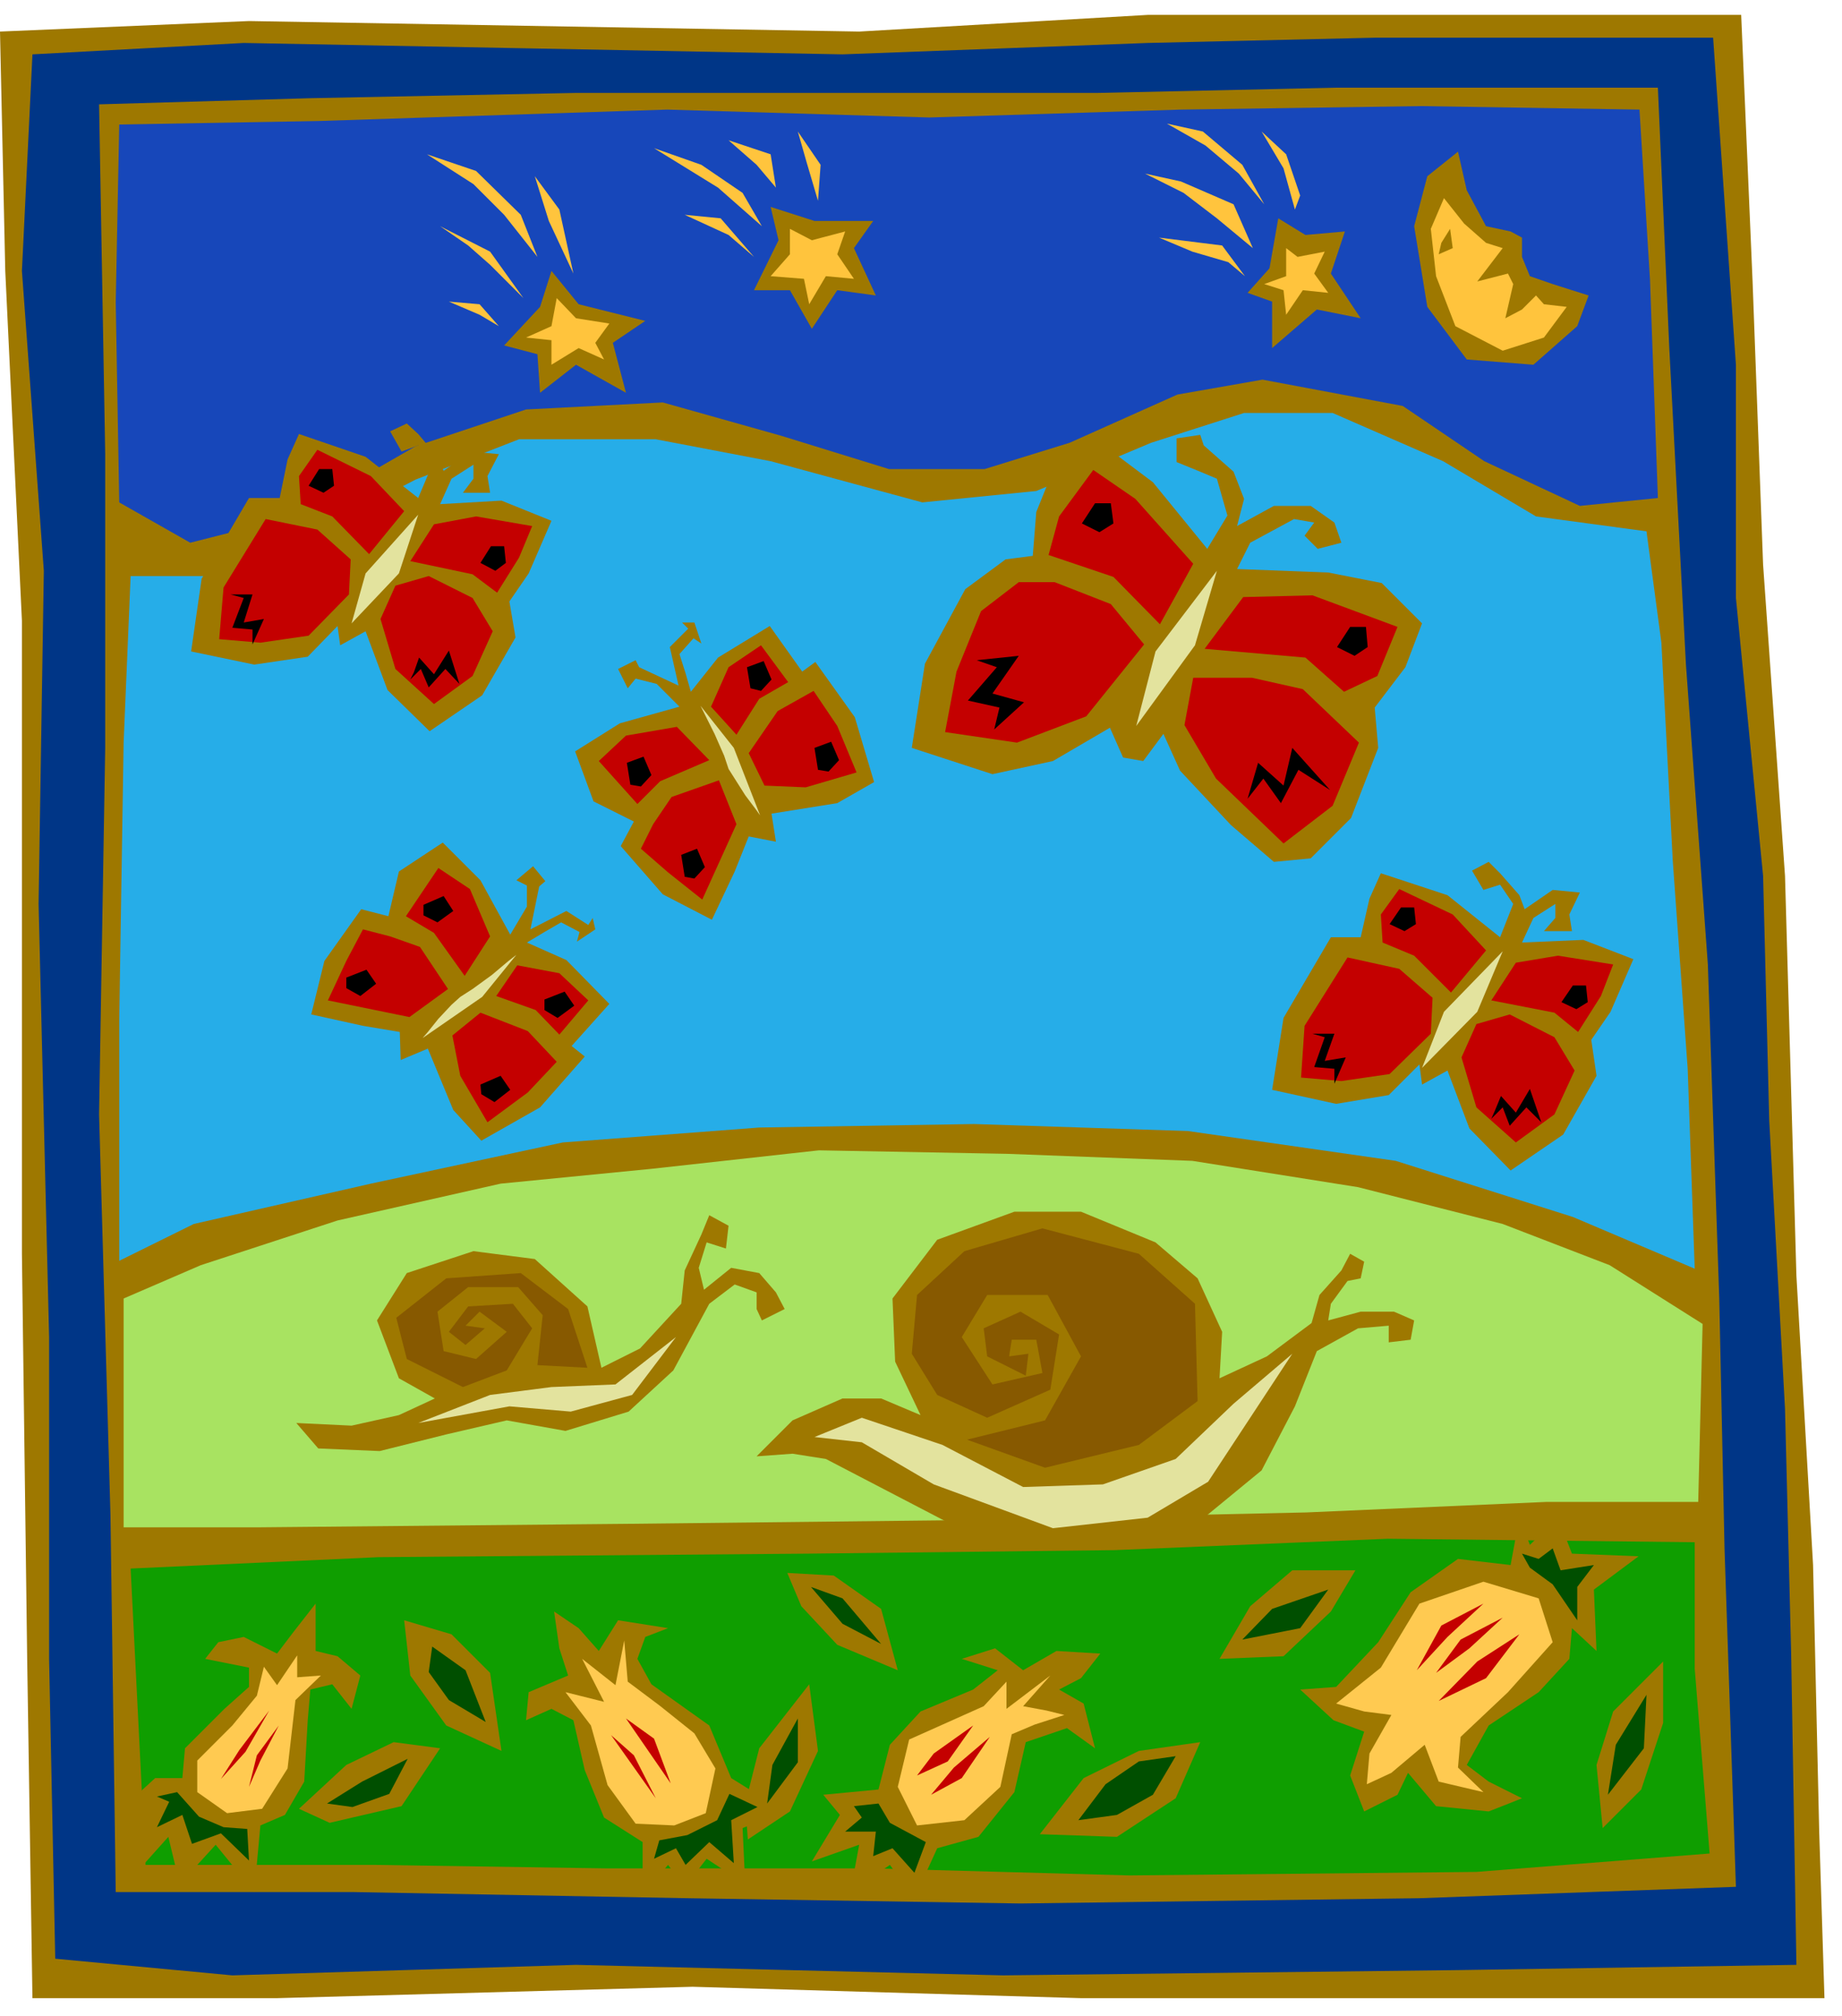 <svg xmlns="http://www.w3.org/2000/svg" fill-rule="evenodd" height="364.198" preserveAspectRatio="none" stroke-linecap="round" viewBox="0 0 2101 2299" width="332.832"><style>.pen1{stroke:none}.brush1{fill:#9e7800}.brush8{fill:#c40000}.brush9{fill:#e3e39e}.brush10{fill:#000}.brush12{fill:#ffca51}.brush13{fill:#004f00}</style><path class="pen1 brush1" d="m0 36 284-12 348 6 348 6 329-19h677l13 304 12 323 25 355 13 456 19 330 7 304 6 190h-848l-443-13-474 13H37l-6-387-6-462V708L6 309 0 36z"/><path class="pen1" style="fill:#003687" d="m37 62 241-13 316 6 367 7 348-13 259-6h386l26 373v266l31 317 7 279 18 329 7 279 6 355-386 6-519 6-487-12-392 12-202-19-7-342v-367l-12-494 6-380-25-342L37 62z"/><path class="pen1 brush1" d="m113 119 241-7 303-6h595l272-6h367l13 297 19 361 25 342 13 381 6 285 13 386-361 13-455 6-380-6-380-7H132l-6-430-13-457 7-418V518l-7-399z"/><path class="pen1" style="fill:#1747ba" d="m136 142 228-4 397-13 299 9 287-9 274-4 249 4 12 194 9 249-89 9-109-51-93-63-160-30-97 17-123 55-97 30h-109l-123-38-135-38-156 8-126 42-139 80-118 30-81-46-4-228 4-203z"/><path class="pen1" style="fill:#26ade8" d="M149 657h110l101-51 114-59 118-46h156l131 25 173 47 130-13 131-55 106-34h101l126 55 106 63 126 17 17 127 13 249 17 237 8 228-139-59-202-64-237-34-244-8-245 4-224 17-219 47-202 46-85 42v-274l5-317 8-190z"/><path class="pen1" style="fill:#a8e361" d="M141 1481v261h152l421-4 363-4 413-9 274-12h173l5-203-106-67-122-47-165-42-189-30-211-8-215-4-190 21-173 17-186 42-156 51-88 38z"/><path class="pen1" style="fill:#0f9e00" d="m149 1789 283-13 489-4 350-4 312-13 350 4v144l17 211-266 21-396 4-291-8H693l-265-4H166l-17-338z"/><path class="pen1 brush1" d="m616 350 13-41 31 38 76 19-37 25 15 57-57-32-41 32-3-44-38-10 41-44zm272-76-9-38 50 16h67l-22 31 25 54-44-6-29 44-25-44h-41l28-57zm560 32 10-57 31 19 45-4-16 48 34 51-50-10-51 44v-53l-28-10 25-28zm215-133 10 44 22 41 28 6 13 7v22l9 22 26 9 41 13-13 35-50 44-76-6-45-60-15-92 15-57 35-28z"/><path class="pen1" d="m600 385 29-13 6-32 22 23 38 6-16 22 10 19-29-13-31 19v-28l-29-3zm301-124 25 13 38-10-9 26 19 28-32-3-19 32-6-29-38-3 22-25v-29zm566 22 13 10 31-6-12 25 16 22-29-3-19 28-3-28-22-7 25-9v-32zm180-57 23 29 25 22 19 6-29 38 35-9 6 12-9 39 19-10 16-16 9 10 26 3-26 35-47 15-54-28-22-57-6-54 15-35zM512 344l35 3 22 25-22-13-35-15zm-10-86 57 29 38 53-38-38-25-22-32-22zm-15-82 56 19 51 50 19 48-38-48-35-35-53-34zm123 25 28 38 16 73-28-60-16-51zm171 44 41 4 38 44-29-25-50-23zm-35-76 54 19 47 32 22 38-50-44-73-45zm85-9 48 16 6 38-22-26-32-28zm79-10 26 38-3 41-13-44-10-35zm412 121 72 9 26 35-19-16-41-12-38-16zm-16-73 41 9 60 26 22 50-41-34-38-29-44-22zm25-57 41 9 45 38 25 45-29-35-38-32-44-25zm108 9 28 26 16 47-6 16-13-47-25-42z" style="fill:#ffc43d"/><path class="pen1 brush1" d="m1644 277 10-16 3 22-16 7 3-13zM656 857l51-32 68-19-26-26-24-6-9 11-11-22 20-10 4 8 45 21-10-44 21-21-7-7h14l8 24-9-6-16 18 7 22 6 21 31-39 59-36 37 52 15-11 45 63 22 74-42 24-75 12 5 32-31-6-16 40-26 55-56-29-48-55 15-28-46-23-21-57zm587-361 72 54 62 76 23-38-12-42-19-8-27-11v-27l27-4 4 12 34 30 12 31-8 31 42-23h42l27 19 8 23-27 7-15-15 11-15-23-4-50 27-15 30 104 4 61 12 46 46-19 50-35 46 4 46-31 80-46 46-42 4-49-42-58-62-19-42-23 31-23-4-15-34-65 38-69 15-92-30 15-96 46-85 46-34 31-4 4-50 23-57 38-31zm309 573 10-44 13-29 76 25 60 48 15-38-15-22-19 6-13-22 19-10 13 13 22 25 6 16 32-22 31 3-12 25 3 19h-32l13-15v-16l-25 16-13 28 70-3 57 22-26 60-22 32 6 41-38 67-60 41-47-48-25-66-29 16-3-23-35 35-60 10-73-16 13-82 54-92h34zM338 1623l63 3 54-12 41-19-41-23-25-66 34-54 76-25 70 9 60 54 16 70 44-22 47-51 4-38 19-41 9-22 22 12-3 26-22-7-9 29 6 25 31-25 32 6 19 22 10 19-26 13-6-13v-19l-25-9-29 22-41 76-51 47-72 22-67-12-69 16-76 19-70-3-25-29zm525 38 41-41 57-25h44l45 19-29-61-3-72 51-67 88-32h76l85 35 48 41 28 61-3 53 54-25 51-38 9-32 25-28 10-19 16 9-4 19-15 3-19 26-3 19 37-10h38l23 10-4 22-25 3v-19l-35 3-47 26-25 63-38 73-73 60-89 13h-85l-104-10-73-38-73-38-38-6-41 3zm-721 399 35-32h31l3-34 45-45 28-25v-22l-50-10 15-19 29-6 38 19 19-25 25-32v54l25 6 26 22-10 38-22-28-25 6-3 35-4 70-22 38-28 12-7 76-44-54-41 45-13-54-34 38 3-63-19-10zm199 3 54-50 54-26 53 7-44 66-82 19-35-16zm120-215 54 16 44 44 13 89-63-29-41-57-7-63zm139 114 3-32 45-19-10-31-6-42 28 19 23 26 22-35 57 9-26 10-9 25 16 29 66 47 25 60 61 38-48 19 3 64-44-29-25 32-19-25-29 34v-60l-44-28-22-54-13-57-25-13-29 13zm298-168 53 3 54 38 19 70-69-29-41-44-16-38z"/><path class="pen1 brush1" d="m850 2057 16-63 57-73 10 76-32 69-48 32-3-41zm89-10 63-6 13-51 35-38 60-25 28-22-41-13 38-12 32 25 38-22 50 3-22 28-25 13 28 16 13 51-32-23-47 16-13 57-41 51-47 13-26 57-28-38-45 31 10-54-54 19 32-53-19-23zm247 45 50-64 63-31 70-10-28 64-67 44-88-3zm205-200 35-60 48-41h72l-28 47-54 51-73 3zm92 35 41-3 48-51 37-57 54-38 60 7 10-54 12 31 32-31 16 41 76 3-51 38 3 70-28-26-3 35-35 38-57 38-25 45 25 19 38 19-15 6-23 9-60-6-32-38-12 25-38 19-16-41 16-50-35-13-38-35zm345 158-7-72 19-61 57-57v70l-25 76-44 44z"/><path class="pen1 brush8" d="m727 917-44-49 31-29 58-10 37 38-56 24-26 26zm113-79-29-32 20-45 37-25 31 42-33 19-26 41zm-20 52-54 19-21 31-14 28 31 27 39 31 39-86-20-50zm34-31 33-48 41-23 27 40 22 53-58 17-47-2-18-37z"/><path class="pen1 brush9" d="m799 805 38 48 30 77-5-7-12-16-19-30-5-15-11-25-11-22-5-10z"/><path class="pen1 brush10" d="m719 895-4-25 19-7 9 21-12 13-12-2zm62 105-4-25 18-7 9 21-12 13-11-2zm152-122-4-25 19-7 9 21-12 13-12-2zm-77-93-4-24 19-7 9 21-12 13-12-3z"/><path class="pen1 brush1" d="m505 961 43 43 34 62 19-32v-24l-12-6 19-16 14 17-7 6-10 49 41-21 25 16 5-8 3 13-21 14 3-11-21-11-19 11-20 12 45 20 49 50-43 48 15 12-51 58-67 38-32-35-29-70-31 13-1-32-42-7-59-13 15-61 42-59 31 8 12-51 50-33z"/><path class="pen1 brush8" d="m463 1045 37-55 36 24 23 54-29 45-35-49-32-19zm103 91 24-35 48 9 33 31-33 39-27-28-45-16zm-55-8-32-48-34-12-31-8-19 36-21 45 93 19 44-32zm37 27 54 21 33 35-33 35-46 34-31-53-9-46 32-26z"/><path class="pen1 brush9" d="m589 1089-39 48-68 47 6-7 12-15 15-16 10-9 14-9 22-16 19-16 9-7z"/><path class="pen1 brush10" d="m483 1032 23-10 11 17-18 13-16-8v-12zm-88 83 23-9 11 16-18 14-16-9v-12zm153 122 23-10 11 16-18 14-15-9-1-11zm73-97 23-9 11 16-19 14-15-9v-12z"/><path class="pen1 brush8" d="m1078 835 13-69 28-69 43-33h41l64 25 38 46-66 82-79 30-82-12zm283-62h67l58 13 64 61-30 72-56 43-77-74-36-61 10-54zm-114-237 48 33 66 74-17 31-21 38-53-54-74-25 12-44 39-53zm127 204 44-59 79-2 97 36-23 56-38 18-44-39-115-10zm203 335 36 15 42 42 40-48-38-41-61-29-21 29 2 32zm124 66 28-43 48-8 63 10-14 36-26 41-27-22-72-14zm-164-49 59 13 38 33-2 41-47 46-55 8-46-4 4-59 49-78zm147 76 38-11 51 26 23 38-23 50-44 32-45-40-17-57 17-38z"/><path class="pen1 brush10" d="M1249 574h18l3 23-16 10-20-10 15-23zm291 141h18l2 23-15 10-20-10 15-23zm58 320h15l2 19-13 8-17-8 13-19zm196 89h15l2 19-13 8-17-8 13-19zm-680-371 48-5-30 43 36 10-34 31 6-25-36-8 33-38-23-8zm309 158 12-41 29 26 10-43 43 48-36-23-20 38-20-28-18 23zm74 268h25l-11 31 24-4-13 30v-17l-23-2 12-34-14-4zm208 88 7-17 17 19 16-27 13 38-17-17-19 21-8-21-13 13 4-9z"/><path class="pen1 brush1" d="m319 568 9-44 13-29 76 26 60 47 16-38-16-22-19 7-13-23 19-9 13 12 22 26 7 16 31-22 32 3-13 25 3 19h-31l12-16v-16l-25 16-13 29 70-4 57 23-26 60-22 32 7 41-38 66-60 41-48-47-25-67-29 16-3-22-34 35-61 9-72-15 12-83 54-92h35z"/><path class="pen1 brush8" d="m343 575 36 14 42 43 40-49-38-40-61-30-21 30 2 32zm125 65 27-42 48-9 64 11-15 36-25 40-28-21-71-15zm-165-48 59 12 38 34-2 40-46 47-55 8-47-4 5-59 48-78zm148 76 38-11 50 25 23 38-23 51-44 32-44-40-17-57 17-38z"/><path class="pen1 brush10" d="M364 535h15l2 19-12 8-17-8 12-19zm196 88h15l2 19-12 9-17-9 12-19zm-297 55h25l-10 32 23-4-13 29v-17l-23-2 13-34-15-4zm209 89 6-17 17 19 17-27 12 38-16-17-19 21-9-21-12 12 4-8z"/><path class="pen1 brush9" d="m1296 828 22-85 70-92-25 85-67 92zM401 711l16-57 60-67-22 67-54 57zm1221 507 25-64 67-69-29 69-63 64zM477 1623l82-32 70-9 73-3 69-54-50 66-70 19-70-6-104 19zm452 16 54-22 92 31 92 48 91-3 83-29 66-63 67-57-96 146-69 41-108 12-136-50-82-48-54-6z"/><path class="pen1" d="m1103 1642 89 32 107-26 67-50-3-111-64-57-110-29-89 26-54 50-6 67 29 47 57 26 72-32 10-63-44-26-42 19 4 32 44 22 3-25-22 3 3-19h28l7 38-57 13-35-54 29-48h69l38 70-41 73-89 22zm-490-85 57 3-22-67-54-41-85 6-57 45 12 47 64 32 50-19 29-48-22-28-51 3-22 29 19 15 22-19-22-3 16-16 31 23-35 31-37-9-7-45 35-28h57l28 32-6 57z" style="fill:#875900"/><path class="pen1 brush12" d="m301 1901-8 33-28 34-40 40v36l34 24 40-5 29-46 9-78 29-28-27 2v-25l-23 34-15-21zm344 29 29 38 19 68 32 44 44 2 36-14 11-51-24-40-40-32-36-27-4-47-10 51-38-30 25 49-44-11z"/><path class="pen1 brush13" d="m373 2057 40-25 52-26-21 40-42 15-29-4zm120-179 38 27 23 59-42-25-23-32 4-29zm432-68 36 13 44 52-44-23-36-42zm-50 247 6-44 29-53v50l-35 47zm-696-8 23-5 25 28 28 12 27 2 2 36-32-31-33 12-11-33-29 14 14-29-14-6zm573 50 32-6 34-17 14-30 32 15-30 15 3 49-28-24-27 26-11-19-25 12 6-21z"/><path class="pen1 brush8" d="m252 2029 21-33 34-45-27 47-28 31zm32 9 9-36 25-34-21 40-13 30zm464 13-51-72 26 23 25 49zm17-17-51-74 32 23 19 51z"/><path class="pen1 brush12" d="m1024 2038 13-54 85-38 26-28v31l50-38-31 35 27 5 20 5-34 11-26 11-13 60-41 38-54 6-22-44zm500-95 51-41 44-73 73-25 63 19 16 50-51 57-54 51-3 35 29 28-51-12-16-42-38 32-28 13 3-35 25-44-31-4-32-9z"/><path class="pen1 brush13" d="m1230 2076 31-41 38-26 42-6-26 44-41 23-44 6zm187-206 34-35 64-22-32 44-66 13zm417 177 9-57 35-57-3 61-41 53zm-860 13 28-3 13 22 41 22-13 35-25-28-22 9 3-28h-35l19-16-9-13zm771-272 26 19 28 41v-38l19-25-38 6-9-25-16 12-19-6 9 16z"/><path class="pen1 brush8" d="m1046 2025 19-25 45-32-29 41-35 16zm16 22 26-31 41-35-32 47-35 19zm630-218-48 25-28 51 35-38 41-38zm22 16-48 25-28 38 38-28 38-35zm19 19-48 31-44 45 54-26 38-50z"/></svg>
